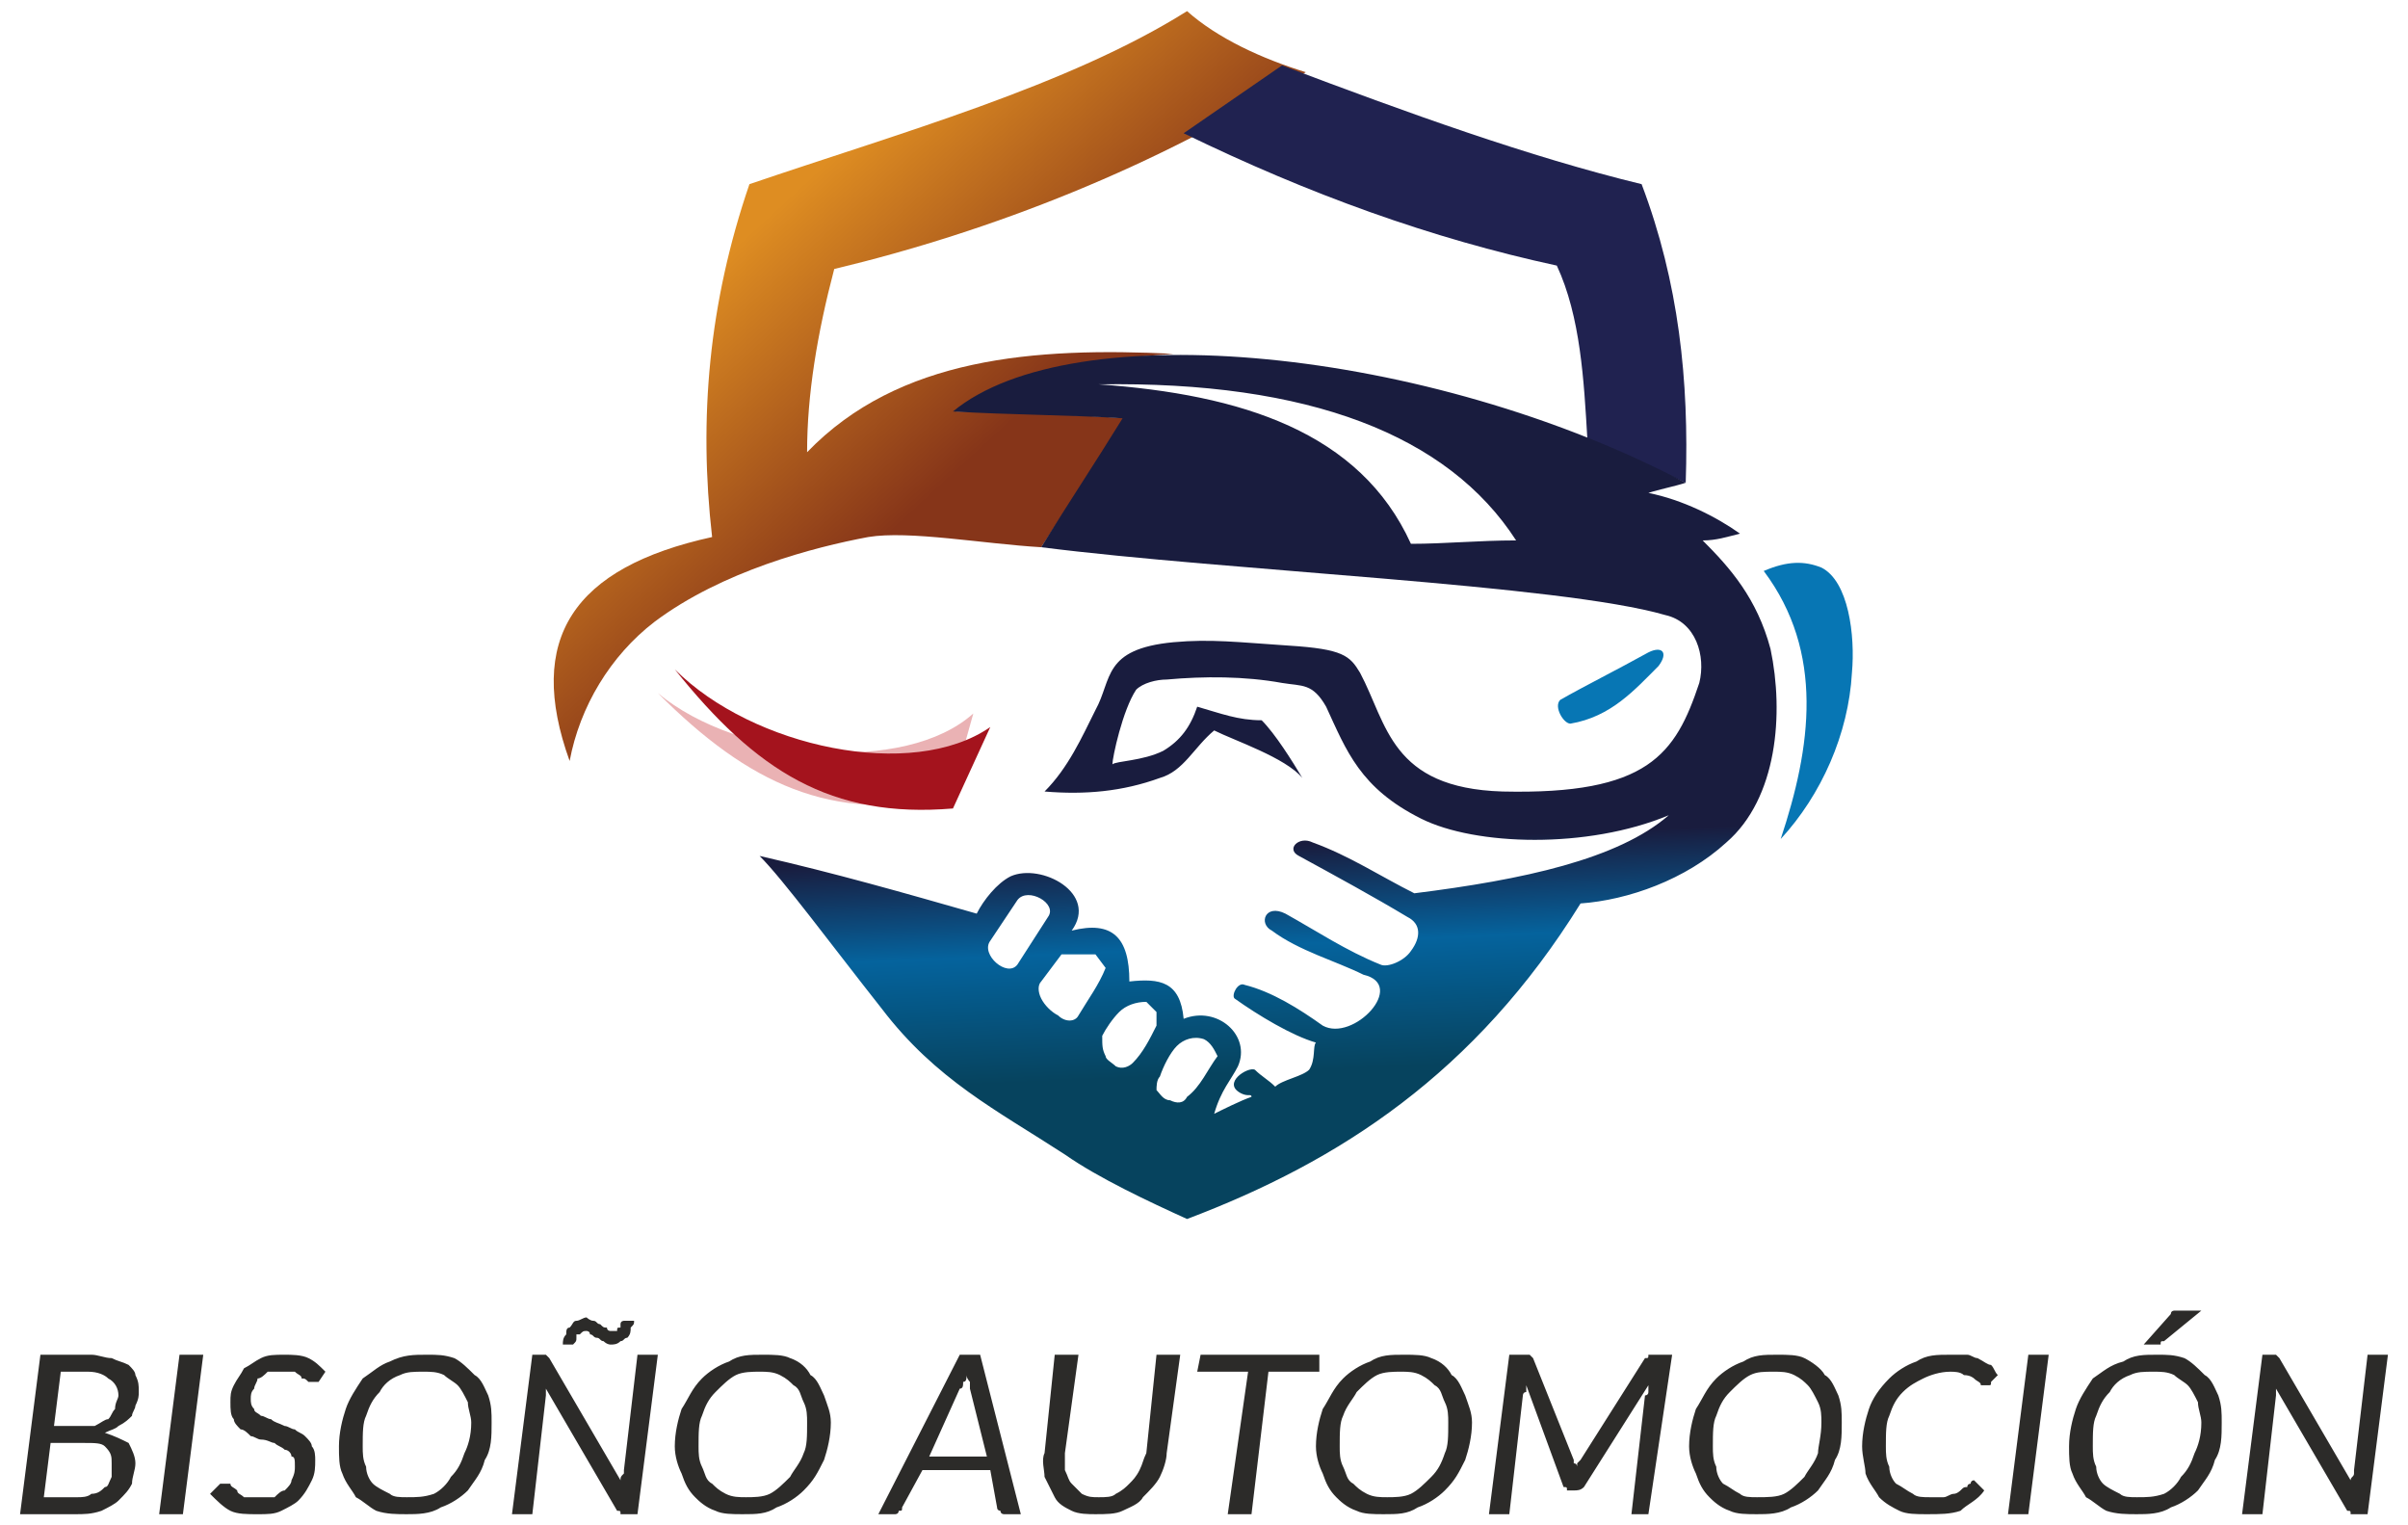 <?xml version="1.0" encoding="utf-8"?>
<!-- Generator: Adobe Illustrator 14.0.0, SVG Export Plug-In . SVG Version: 6.00 Build 43363)  -->
<!DOCTYPE svg PUBLIC "-//W3C//DTD SVG 1.1//EN" "http://www.w3.org/Graphics/SVG/1.1/DTD/svg11.dtd">
<svg version="1.1" id="Capa_1" xmlns="http://www.w3.org/2000/svg" xmlns:xlink="http://www.w3.org/1999/xlink" x="0px" y="0px"
	 width="300px" height="190px" viewBox="0 0 300 190" enable-background="new 0 0 300 190" xml:space="preserve">
<g id="Capa_x0020_1">
	<g id="_2088112221552">
		<path fill="#EAB2B4" d="M121.261,88.872l-2.958,10.565c-14.792,2.959-24.936-1.69-36.347-13.102
			C92.099,94.789,112.808,96.479,121.261,88.872z"/>
		
			<linearGradient id="SVGID_1_" gradientUnits="userSpaceOnUse" x1="-351.166" y1="533.765" x2="-335.886" y2="517.175" gradientTransform="matrix(1.746 0 0 -1.746 707.772 959.819)">
			<stop  offset="0" style="stop-color:#DE8D22"/>
			<stop  offset="1" style="stop-color:#863519"/>
		</linearGradient>
		<path fill="url(#SVGID_1_)" d="M162.679,8.993c-5.494-1.69-10.988-4.226-14.792-7.607c-14.792,9.298-35.924,15.215-54.52,21.555
			c-5.072,14.792-6.339,29.162-4.649,43.954c-17.328,3.804-23.245,12.68-17.75,27.895c1.268-6.763,5.071-13.103,10.565-17.328
			c8.453-6.34,19.864-9.299,26.626-10.566c5.071-0.845,14.369,0.846,21.554,1.268l10.566-16.06
			c-6.762-0.423-13.947-0.846-21.132-0.846c4.649-4.648,15.638-6.339,27.048-7.185c-17.328-0.845-34.233,0.423-45.644,12.257
			c0-7.186,1.268-14.793,3.381-22.822C123.374,28.857,144.083,20.827,162.679,8.993z"/>
		<path fill="#202250" d="M159.721,8.148c15.638,5.917,30.853,11.411,44.799,14.792c4.649,12.257,5.917,24.513,5.495,37.192
			l-12.257-5.495c-0.423-7.185-0.846-15.214-3.804-21.554c-15.638-3.382-30.853-8.876-46.49-16.483L159.721,8.148z"/>
		<linearGradient id="SVGID_2_" gradientUnits="userSpaceOnUse" x1="159.538" y1="133.48" x2="158.339" y2="105.29">
			<stop  offset="0" style="stop-color:#06435E"/>
			<stop  offset="0.561" style="stop-color:#05639D"/>
			<stop  offset="1" style="stop-color:#191C3E"/>
		</linearGradient>
		<path fill="url(#SVGID_2_)" d="M220.58,80.842c-1.69-6.34-5.071-10.144-8.453-13.524c1.691,0,2.959-0.423,4.649-0.846
			c-2.958-2.113-7.185-4.227-11.411-5.071c1.268-0.423,3.381-0.846,4.649-1.268c-32.121-16.905-76.498-21.132-91.29-8.876
			c7.185,0.423,14.37,0.423,21.132,0.846c-3.381,5.494-6.763,10.565-10.144,16.06c23.245,2.959,64.664,4.649,77.765,8.453
			c3.804,0.846,5.071,5.071,4.227,8.453c-2.959,8.875-6.34,13.947-24.513,13.524c-13.947-0.423-14.37-8.453-17.751-14.793
			c-1.269-2.113-2.113-2.958-8.876-3.381c-6.339-0.423-9.721-0.845-14.37-0.423c-8.875,0.846-7.607,4.649-9.72,8.453
			c-1.69,3.381-3.381,7.185-6.339,10.144c5.071,0.423,9.721,0,14.369-1.69c2.959-0.846,4.227-3.805,6.762-5.917
			c2.536,1.268,8.876,3.381,10.988,5.917c-1.268-2.113-3.381-5.495-5.071-7.186c-2.958,0-5.071-0.845-8.03-1.69
			c-0.846,2.536-2.113,4.227-4.227,5.494c-2.536,1.269-5.917,1.269-6.339,1.69c0-0.845,1.268-6.762,2.958-9.298
			c0.845-0.845,2.536-1.268,3.804-1.268c4.649-0.423,9.72-0.423,14.37,0.423c2.535,0.422,3.804,0,5.494,2.958
			c2.536,5.494,4.227,10.144,11.834,13.947c6.762,3.381,20.709,3.804,30.853-0.423c-6.34,5.495-18.174,8.03-31.698,9.721
			c-4.227-2.113-8.03-4.648-12.679-6.339c-1.69-0.846-3.381,0.845-1.69,1.69c4.648,2.535,9.298,5.071,13.524,7.607
			c1.69,0.845,1.69,2.535,0.422,4.226c-0.845,1.269-2.958,2.113-3.804,1.691c-4.226-1.691-8.03-4.227-11.833-6.34
			c-2.536-1.268-3.382,1.268-1.691,2.113c3.382,2.535,8.03,3.804,11.411,5.494c5.495,1.268-1.268,8.452-5.071,6.34
			c-2.958-2.113-6.34-4.227-9.721-5.072c-0.845-0.423-1.69,1.269-1.268,1.69c2.958,2.113,7.185,4.649,10.143,5.494
			c-0.422,0.423,0,2.113-0.845,3.382c-0.846,0.845-3.381,1.268-4.227,2.113c-0.845-0.846-1.69-1.269-2.536-2.113
			c-0.845-0.423-4.226,1.69-1.69,2.958c0.846,0.423,1.269,0,1.269,0.423c-1.269,0.423-3.804,1.69-4.649,2.113
			c0.846-2.959,2.113-4.227,2.959-5.917c1.69-3.804-2.536-7.607-6.762-5.917c-0.423-4.649-2.959-5.071-6.763-4.649
			c0-5.494-2.113-7.607-7.185-6.339c3.381-4.649-3.804-8.453-7.607-6.763c-1.69,0.846-3.381,2.959-4.227,4.649
			c-8.875-2.536-17.75-5.071-27.048-7.185c2.958,2.958,8.875,10.988,15.215,19.019c6.762,8.875,14.37,12.679,22.822,18.173
			c4.226,2.959,10.566,5.917,15.215,8.03c19.019-7.185,35.924-18.174,49.025-39.305c5.917-0.423,13.103-2.959,18.174-7.607
			C221.426,99.438,222.271,88.872,220.58,80.842z M175.78,67.74c-6.339-13.947-21.132-18.597-38.882-19.864
			c26.204-0.423,43.532,6.34,51.985,19.441C184.233,67.317,180.007,67.74,175.78,67.74z M123.374,117.188l3.381-5.071
			c1.268-1.69,5.072,0.423,3.804,2.113l-3.804,5.917C125.487,121.838,122.106,118.879,123.374,117.188z M131.827,126.486
			c-0.845-0.423-1.69-1.268-2.113-2.113c-0.423-0.845-0.423-1.69,0-2.113l2.536-3.381h4.227l1.268,1.69
			c-0.846,2.113-2.113,3.804-3.381,5.917C133.94,127.332,132.672,127.332,131.827,126.486z M139.011,132.826
			c-0.422-0.423-1.268-0.846-1.268-1.268c-0.423-0.846-0.423-1.269-0.423-2.536c0.423-0.846,1.268-2.113,2.113-2.959
			c0.845-0.845,2.113-1.268,3.381-1.268c0.423,0.423,0.845,0.846,1.268,1.268c0,0.423,0,1.269,0,1.691
			c-0.845,1.69-1.69,3.381-2.958,4.648C140.702,132.826,139.857,133.249,139.011,132.826z M147.887,136.63
			c-0.422,0.845-1.268,0.845-2.113,0.423c-0.845,0-1.268-0.846-1.69-1.269c0-0.422,0-1.268,0.422-1.69
			c0.423-1.268,1.268-2.958,2.113-3.804c0.846-0.845,2.113-1.268,3.381-0.845c0.845,0.422,1.268,1.268,1.69,2.113
			C150.423,133.249,149.577,135.362,147.887,136.63z"/>
		<path fill="#0776B4" d="M219.734,71.121c7.607,10.144,5.917,21.977,2.113,33.389c5.072-5.494,8.453-13.103,8.876-20.71
			c0.422-4.648-0.423-11.411-3.804-13.102C224.807,69.854,222.693,69.854,219.734,71.121z"/>
		<path fill="#0776B4" d="M205.365,81.265c1.69-0.846,2.536,0,1.268,1.69c-2.958,2.958-5.917,6.339-10.988,7.185
			c-0.845,0-2.113-2.113-1.268-2.958C197.335,85.49,201.562,83.378,205.365,81.265z"/>
		<path fill="#A4131D" d="M123.374,90.563l-4.649,10.144c-15.215,1.268-24.513-4.649-34.656-17.328
			C93.789,93.098,113.653,97.325,123.374,90.563z"/>
	</g>
	<path fill="#2C2B29" d="M9.685,186.501c0.423,0,1.268,0,1.691-0.423c0.845,0,1.268-0.423,1.69-0.845
		c0.422,0,0.422-0.423,0.845-1.269c0-0.422,0-0.845,0-1.69c0-0.845,0-1.268-0.845-2.113c-0.423-0.422-1.268-0.422-2.536-0.422H6.304
		l-0.845,6.762H9.685z M7.572,170.863l-0.846,6.763h3.381c0.422,0,1.268,0,1.69,0c0.845-0.423,1.268-0.846,1.69-0.846
		c0.423-0.423,0.423-0.845,0.845-1.268c0-0.846,0.423-1.269,0.423-1.69c0-0.846-0.423-1.69-1.268-2.113
		c-0.422-0.423-1.268-0.846-2.536-0.846H7.572z M11.375,168.75c0.845,0,1.69,0.423,2.536,0.423c0.845,0.423,1.268,0.423,2.113,0.846
		c0.422,0.422,0.845,0.845,0.845,1.268c0.422,0.846,0.422,1.268,0.422,2.113c0,0.423,0,0.845-0.422,1.69
		c0,0.423-0.423,0.846-0.423,1.268c-0.422,0.423-0.845,0.846-1.69,1.269c-0.423,0.422-0.845,0.422-1.69,0.845
		c1.268,0.423,2.113,0.846,2.958,1.269c0.422,0.845,0.845,1.69,0.845,2.535c0,0.846-0.423,1.69-0.423,2.536
		c-0.422,0.845-0.845,1.268-1.69,2.113c-0.423,0.423-1.268,0.845-2.113,1.268c-1.268,0.423-2.113,0.423-3.381,0.423H2.5
		l2.536-19.864H11.375z M22.787,188.614h-2.958l2.536-19.864h2.958L22.787,188.614z M39.692,172.132c-0.422,0-0.422,0-0.422,0
		h-0.423h-0.423c-0.422-0.423-0.422-0.423-0.845-0.423c0-0.423-0.422-0.423-0.845-0.846c-0.423,0-0.845,0-1.69,0
		c-0.423,0-1.268,0-1.69,0c-0.423,0.423-0.846,0.846-1.268,0.846c0,0.423-0.422,0.845-0.422,1.268
		c-0.423,0.423-0.423,0.846-0.423,1.268c0,0.423,0,0.846,0.423,1.269c0,0.423,0.422,0.423,0.845,0.845
		c0.423,0,0.846,0.423,1.268,0.423c0.423,0.423,0.845,0.423,1.691,0.846c0.422,0,0.845,0.422,1.268,0.422
		c0.423,0.423,0.845,0.423,1.268,0.846c0.422,0.423,0.845,0.846,0.845,1.268c0.423,0.423,0.423,1.269,0.423,1.69
		c0,0.846,0,1.691-0.423,2.536c-0.423,0.846-0.845,1.69-1.69,2.536c-0.423,0.423-1.268,0.845-2.113,1.268s-1.69,0.423-2.958,0.423
		s-2.536,0-3.381-0.423c-0.845-0.423-1.69-1.268-2.536-2.113l1.268-1.268l0,0c0.423,0,0.423,0,0.423,0c0.422,0,0.422,0,0.845,0
		c0,0.423,0.423,0.423,0.846,0.845c0,0.423,0.422,0.423,0.845,0.846c0.845,0,1.268,0,2.113,0c0.423,0,1.268,0,1.691,0
		c0.422-0.423,0.845-0.846,1.268-0.846c0.422-0.422,0.845-0.845,0.845-1.268c0.423-0.845,0.423-1.268,0.423-1.69
		c0-0.846,0-1.268-0.423-1.268c0-0.423-0.422-0.846-0.845-0.846c-0.423-0.423-0.846-0.423-1.268-0.845
		c-0.423,0-0.845-0.423-1.691-0.423c-0.422,0-0.845-0.423-1.268-0.423c-0.423-0.423-0.845-0.846-1.268-0.846
		c-0.422-0.422-0.845-0.845-0.845-1.268c-0.423-0.423-0.423-1.268-0.423-2.113c0-0.845,0-1.268,0.423-2.113
		c0.423-0.845,0.845-1.268,1.268-2.113c0.845-0.422,1.268-0.845,2.113-1.268c0.846-0.423,1.691-0.423,2.959-0.423
		c0.845,0,2.113,0,2.958,0.423c0.846,0.423,1.268,0.846,2.113,1.69L39.692,172.132z M61.247,177.203c0,1.69,0,3.381-0.846,4.648
		c-0.422,1.691-1.268,2.536-2.113,3.804c-0.845,0.846-2.113,1.691-3.381,2.113c-1.268,0.846-2.958,0.846-4.226,0.846
		c-1.268,0-2.536,0-3.804-0.423c-0.846-0.423-1.691-1.268-2.536-1.69c-0.423-0.846-1.268-1.69-1.69-2.958
		c-0.423-0.846-0.423-2.113-0.423-3.382c0-1.69,0.423-3.381,0.846-4.648c0.422-1.269,1.268-2.536,2.113-3.804
		c1.268-0.846,2.113-1.69,3.381-2.113c1.69-0.846,2.958-0.846,4.649-0.846c1.268,0,2.113,0,3.381,0.423
		c0.846,0.423,1.691,1.268,2.536,2.113c0.845,0.423,1.268,1.69,1.69,2.536C61.247,175.09,61.247,175.936,61.247,177.203z
		 M58.71,177.203c0-0.846-0.422-1.69-0.422-2.536c-0.423-0.845-0.845-1.69-1.268-2.113c-0.423-0.422-1.268-0.845-1.69-1.268
		c-0.845-0.423-1.691-0.423-2.536-0.423c-1.268,0-2.113,0-2.958,0.423c-1.268,0.423-2.113,1.268-2.536,2.113
		c-0.845,0.845-1.268,1.69-1.69,2.958c-0.423,0.846-0.423,2.113-0.423,3.804c0,0.846,0,1.69,0.423,2.536
		c0,0.846,0.422,1.69,0.845,2.113s1.268,0.845,2.113,1.268c0.422,0.423,1.268,0.423,2.113,0.423c1.268,0,2.113,0,3.381-0.423
		c0.845-0.423,1.69-1.268,2.113-2.113c0.845-0.845,1.268-1.69,1.69-2.958C58.288,180.161,58.71,178.894,58.71,177.203z
		 M81.956,168.75l-2.536,19.864h-1.69c0,0,0,0-0.423,0c0-0.423,0-0.423-0.422-0.423l-8.875-15.215c0,0.423,0,0.423,0,0.423
		c0,0.423,0,0.423,0,0.423l-1.69,14.792h-2.536l2.536-19.864h1.268c0.422,0,0.422,0,0.422,0c0.423,0.423,0.423,0.423,0.423,0.423
		l8.875,15.215c0-0.423,0-0.423,0.423-0.845c0,0,0,0,0-0.423l1.69-14.37H81.956z M76.039,165.792c0.423,0,0.423,0,0.845,0
		c0-0.423,0-0.423,0.422-0.423v-0.423c0-0.423,0.423-0.423,0.423-0.423h1.268c0,0.423,0,0.423-0.423,0.846
		c0,0.423,0,0.846-0.422,1.268c-0.423,0-0.423,0.423-0.846,0.423c-0.422,0.423-0.845,0.423-1.268,0.423c0,0-0.423,0-0.845-0.423
		c-0.423,0-0.423-0.423-0.845-0.423c-0.423,0-0.423-0.422-0.845-0.422c0-0.423-0.423-0.423-0.423-0.423
		c-0.422,0-0.422,0-0.845,0.423c0,0,0,0-0.423,0c0,0.422,0,0.422,0,0.422c0,0.423,0,0.423-0.422,0.846h-1.268
		c0-0.423,0-0.846,0.423-1.268c0-0.423,0-0.846,0.423-0.846c0.422-0.423,0.422-0.846,0.845-0.846c0.423,0,0.846-0.422,1.268-0.422
		c0,0,0.423,0.422,0.845,0.422c0.423,0,0.423,0.423,0.845,0.423c0.423,0.423,0.423,0.423,0.845,0.423
		C75.616,165.792,76.039,165.792,76.039,165.792z M103.51,177.203c0,1.69-0.422,3.381-0.845,4.648
		c-0.845,1.691-1.268,2.536-2.536,3.804c-0.845,0.846-2.113,1.691-3.381,2.113c-1.268,0.846-2.536,0.846-4.227,0.846
		c-1.268,0-2.536,0-3.381-0.423c-1.268-0.423-2.113-1.268-2.536-1.69c-0.845-0.846-1.268-1.69-1.69-2.958
		c-0.423-0.846-0.845-2.113-0.845-3.382c0-1.69,0.422-3.381,0.845-4.648c0.845-1.269,1.268-2.536,2.536-3.804
		c0.845-0.846,2.113-1.69,3.381-2.113c1.268-0.846,2.536-0.846,4.226-0.846c1.268,0,2.536,0,3.381,0.423
		c1.268,0.423,2.113,1.268,2.536,2.113c0.845,0.423,1.268,1.69,1.69,2.536C103.087,175.09,103.51,175.936,103.51,177.203z
		 M100.552,177.203c0-0.846,0-1.69-0.423-2.536c-0.423-0.845-0.423-1.69-1.268-2.113c-0.422-0.422-0.845-0.845-1.69-1.268
		s-1.69-0.423-2.536-0.423c-0.846,0-2.113,0-2.958,0.423s-1.691,1.268-2.536,2.113c-0.845,0.845-1.268,1.69-1.69,2.958
		c-0.422,0.846-0.422,2.113-0.422,3.804c0,0.846,0,1.69,0.422,2.536c0.423,0.846,0.423,1.69,1.268,2.113
		c0.422,0.423,0.845,0.845,1.69,1.268s1.69,0.423,2.536,0.423c0.845,0,2.113,0,2.958-0.423c0.846-0.423,1.69-1.268,2.536-2.113
		c0.422-0.845,1.268-1.69,1.69-2.958C100.552,180.161,100.552,178.894,100.552,177.203z M122.951,181.43l-2.113-8.453
		c0,0,0-0.423,0-0.845c0,0-0.422-0.423-0.422-0.846c0,0.423,0,0.846-0.423,0.846c0,0.422,0,0.845-0.422,0.845l-3.804,8.453H122.951z
		 M127.178,188.614h-2.113c0,0-0.423,0-0.423-0.423c0,0-0.422,0-0.422-0.423l-0.845-4.648h-8.453l-2.536,4.648
		c0,0.423,0,0.423-0.422,0.423c0,0.423-0.423,0.423-0.423,0.423h-2.113l10.144-19.864h2.536L127.178,188.614z M136.898,186.501
		c0.846,0,1.691,0,2.113-0.423c0.846-0.423,1.268-0.845,1.69-1.268c0.423-0.423,0.846-0.846,1.268-1.69
		c0.423-0.846,0.423-1.269,0.845-2.113l1.268-12.257h2.958l-1.69,12.257c0,0.845-0.423,2.113-0.846,2.958
		c-0.422,0.846-1.268,1.69-2.113,2.536c-0.423,0.846-1.691,1.268-2.536,1.69c-0.846,0.423-2.113,0.423-3.381,0.423
		c-0.845,0-2.113,0-2.958-0.423s-1.69-0.845-2.113-1.69c-0.422-0.846-0.845-1.69-1.268-2.536c0-0.845-0.423-2.113,0-2.958
		l1.268-12.257h2.958l-1.69,12.257c0,0.845,0,1.268,0,2.113c0.422,0.845,0.422,1.268,0.845,1.69s0.845,0.845,1.268,1.268
		C135.63,186.501,136.053,186.501,136.898,186.501z M164.369,170.863h-6.339l-2.113,17.751h-2.959l2.536-17.751h-6.339l0.422-2.113
		h14.792V170.863z M183.389,177.203c0,1.69-0.423,3.381-0.846,4.648c-0.846,1.691-1.268,2.536-2.536,3.804
		c-0.845,0.846-2.113,1.691-3.381,2.113c-1.268,0.846-2.536,0.846-4.227,0.846c-1.268,0-2.536,0-3.381-0.423
		c-1.268-0.423-2.113-1.268-2.536-1.69c-0.845-0.846-1.268-1.69-1.69-2.958c-0.423-0.846-0.846-2.113-0.846-3.382
		c0-1.69,0.423-3.381,0.846-4.648c0.846-1.269,1.268-2.536,2.536-3.804c0.845-0.846,2.113-1.69,3.381-2.113
		c1.268-0.846,2.536-0.846,4.227-0.846c1.268,0,2.536,0,3.381,0.423c1.268,0.423,2.113,1.268,2.536,2.113
		c0.845,0.423,1.268,1.69,1.69,2.536C182.966,175.09,183.389,175.936,183.389,177.203z M180.43,177.203c0-0.846,0-1.69-0.423-2.536
		c-0.423-0.845-0.423-1.69-1.268-2.113c-0.423-0.422-0.846-0.845-1.69-1.268c-0.846-0.423-1.69-0.423-2.536-0.423
		s-2.113,0-2.958,0.423c-0.846,0.423-1.691,1.268-2.536,2.113c-0.423,0.845-1.268,1.69-1.69,2.958
		c-0.423,0.846-0.423,2.113-0.423,3.804c0,0.846,0,1.69,0.423,2.536s0.423,1.69,1.268,2.113c0.423,0.423,0.846,0.845,1.69,1.268
		c0.846,0.423,1.69,0.423,2.536,0.423c0.845,0,2.113,0,2.958-0.423c0.846-0.423,1.691-1.268,2.536-2.113
		c0.846-0.845,1.268-1.69,1.69-2.958C180.43,180.161,180.43,178.894,180.43,177.203z M208.323,168.75l-2.958,19.864h-2.113
		l1.69-14.792c0,0,0.423,0,0.423-0.423s0-0.423,0-0.846l-8.03,12.68c-0.423,0.422-0.845,0.422-1.268,0.422l0,0
		c-0.423,0-0.423,0-0.846,0c0-0.422,0-0.422-0.422-0.422l-4.649-12.68c0,0.423,0,0.423,0,0.846c-0.423,0-0.423,0.423-0.423,0.423
		l-1.69,14.792h-2.536l2.536-19.864h2.113c0.423,0,0.423,0,0.423,0c0.423,0.423,0.423,0.423,0.423,0.423l5.071,12.679
		c0,0,0,0,0,0.423c0.423,0,0.423,0.423,0.423,0.423v-0.423c0.422-0.423,0.422-0.423,0.422-0.423l8.03-12.679
		c0.423,0,0.423,0,0.423-0.423c0.423,0,0.423,0,0.846,0H208.323z M229.455,177.203c0,1.69,0,3.381-0.845,4.648
		c-0.423,1.691-1.269,2.536-2.113,3.804c-0.846,0.846-2.113,1.691-3.381,2.113c-1.269,0.846-2.959,0.846-4.227,0.846
		s-2.536,0-3.381-0.423c-1.269-0.423-2.113-1.268-2.536-1.69c-0.846-0.846-1.268-1.69-1.69-2.958
		c-0.423-0.846-0.846-2.113-0.846-3.382c0-1.69,0.423-3.381,0.846-4.648c0.845-1.269,1.268-2.536,2.536-3.804
		c0.845-0.846,2.112-1.69,3.381-2.113c1.268-0.846,2.535-0.846,4.227-0.846c1.268,0,2.535,0,3.381,0.423
		c0.845,0.423,2.113,1.268,2.535,2.113c0.846,0.423,1.269,1.69,1.691,2.536C229.455,175.09,229.455,175.936,229.455,177.203z
		 M226.92,177.203c0-0.846,0-1.69-0.423-2.536c-0.423-0.845-0.846-1.69-1.268-2.113c-0.423-0.422-0.846-0.845-1.691-1.268
		c-0.845-0.423-1.69-0.423-2.535-0.423c-1.269,0-2.113,0-2.959,0.423c-0.845,0.423-1.69,1.268-2.535,2.113
		c-0.846,0.845-1.269,1.69-1.69,2.958c-0.423,0.846-0.423,2.113-0.423,3.804c0,0.846,0,1.69,0.423,2.536
		c0,0.846,0.422,1.69,0.845,2.113c0.846,0.423,1.268,0.845,2.113,1.268c0.423,0.423,1.268,0.423,2.113,0.423
		c1.268,0,2.536,0,3.381-0.423c0.846-0.423,1.69-1.268,2.536-2.113c0.423-0.845,1.268-1.69,1.69-2.958
		C226.497,180.161,226.92,178.894,226.92,177.203z M240.444,186.501c0.422,0,1.268,0,1.69,0c0.422,0,0.845-0.423,1.268-0.423
		s0.846-0.423,0.846-0.423c0.422-0.422,0.422-0.422,0.845-0.422c0-0.423,0.423-0.423,0.423-0.423c0-0.423,0.423-0.423,0.423-0.423
		l0,0c0.423,0.423,0.423,0.423,0.423,0.423l0.845,0.845c-0.845,1.269-2.113,1.691-2.958,2.536c-1.269,0.423-2.536,0.423-4.227,0.423
		c-1.269,0-2.536,0-3.381-0.423c-0.846-0.423-1.691-0.845-2.536-1.69c-0.423-0.846-1.268-1.69-1.69-2.958
		c0-0.846-0.423-2.113-0.423-3.382c0-1.69,0.423-3.381,0.846-4.648c0.422-1.269,1.268-2.536,2.535-3.804
		c0.846-0.846,2.113-1.69,3.381-2.113c1.269-0.846,2.536-0.846,4.227-0.846c0.846,0,1.269,0,2.113,0
		c0.423,0,0.846,0.423,1.269,0.423c0.845,0.423,1.268,0.846,1.69,0.846c0.422,0.422,0.422,0.845,0.845,1.268l-0.845,0.846
		c0,0.422,0,0.422-0.423,0.422l0,0c-0.423,0-0.423,0-0.846,0c0-0.422-0.422-0.422-0.845-0.845c0,0-0.423-0.423-1.269-0.423
		c-0.422-0.423-1.268-0.423-1.69-0.423c-1.268,0-2.535,0.423-3.381,0.846s-1.69,0.845-2.536,1.69
		c-0.845,0.845-1.268,1.69-1.69,2.958c-0.423,0.846-0.423,2.113-0.423,3.804c0,0.846,0,1.69,0.423,2.536
		c0,0.846,0.423,1.69,0.846,2.113c0.845,0.423,1.268,0.845,2.113,1.268C238.753,186.501,239.599,186.501,240.444,186.501z
		 M252.7,188.614h-2.535l2.535-19.864h2.536L252.7,188.614z M276.791,177.203c0,1.69,0,3.381-0.846,4.648
		c-0.423,1.691-1.268,2.536-2.113,3.804c-0.845,0.846-2.113,1.691-3.381,2.113c-1.268,0.846-2.958,0.846-4.227,0.846
		c-1.268,0-2.535,0-3.804-0.423c-0.845-0.423-1.69-1.268-2.535-1.69c-0.423-0.846-1.269-1.69-1.69-2.958
		c-0.423-0.846-0.423-2.113-0.423-3.382c0-1.69,0.423-3.381,0.845-4.648c0.423-1.269,1.269-2.536,2.113-3.804
		c1.268-0.846,2.113-1.69,3.804-2.113c1.269-0.846,2.536-0.846,4.227-0.846c1.268,0,2.113,0,3.381,0.423
		c0.846,0.423,1.69,1.268,2.536,2.113c0.845,0.423,1.268,1.69,1.69,2.536C276.791,175.09,276.791,175.936,276.791,177.203z
		 M274.255,177.203c0-0.846-0.423-1.69-0.423-2.536c-0.422-0.845-0.845-1.69-1.268-2.113c-0.423-0.422-1.268-0.845-1.69-1.268
		c-0.846-0.423-1.69-0.423-2.536-0.423c-1.268,0-2.113,0-2.958,0.423c-1.269,0.423-2.113,1.268-2.536,2.113
		c-0.846,0.845-1.268,1.69-1.69,2.958c-0.423,0.846-0.423,2.113-0.423,3.804c0,0.846,0,1.69,0.423,2.536
		c0,0.846,0.423,1.69,0.845,2.113c0.423,0.423,1.269,0.845,2.113,1.268c0.423,0.423,1.269,0.423,2.113,0.423
		c1.269,0,2.113,0,3.382-0.423c0.845-0.423,1.69-1.268,2.112-2.113c0.846-0.845,1.269-1.69,1.691-2.958
		C273.832,180.161,274.255,178.894,274.255,177.203z M274.255,163.256l-4.648,3.804c-0.423,0-0.423,0-0.423,0.423
		c-0.423,0-0.423,0-0.423,0h-1.69l3.381-3.804c0-0.423,0.423-0.423,0.423-0.423c0.423,0,0.423,0,0.845,0H274.255z M297.5,168.75
		l-2.536,19.864h-1.69c0,0,0,0-0.423,0c0-0.423,0-0.423-0.422-0.423l-8.876-15.215c0,0.423,0,0.423,0,0.423c0,0.423,0,0.423,0,0.423
		l-1.69,14.792h-2.536l2.536-19.864h1.268c0.423,0,0.423,0,0.423,0c0.423,0.423,0.423,0.423,0.423,0.423l8.875,15.215
		c0-0.423,0.423-0.423,0.423-0.845c0,0,0,0,0-0.423l1.69-14.37H297.5z"/>
</g>
</svg>
